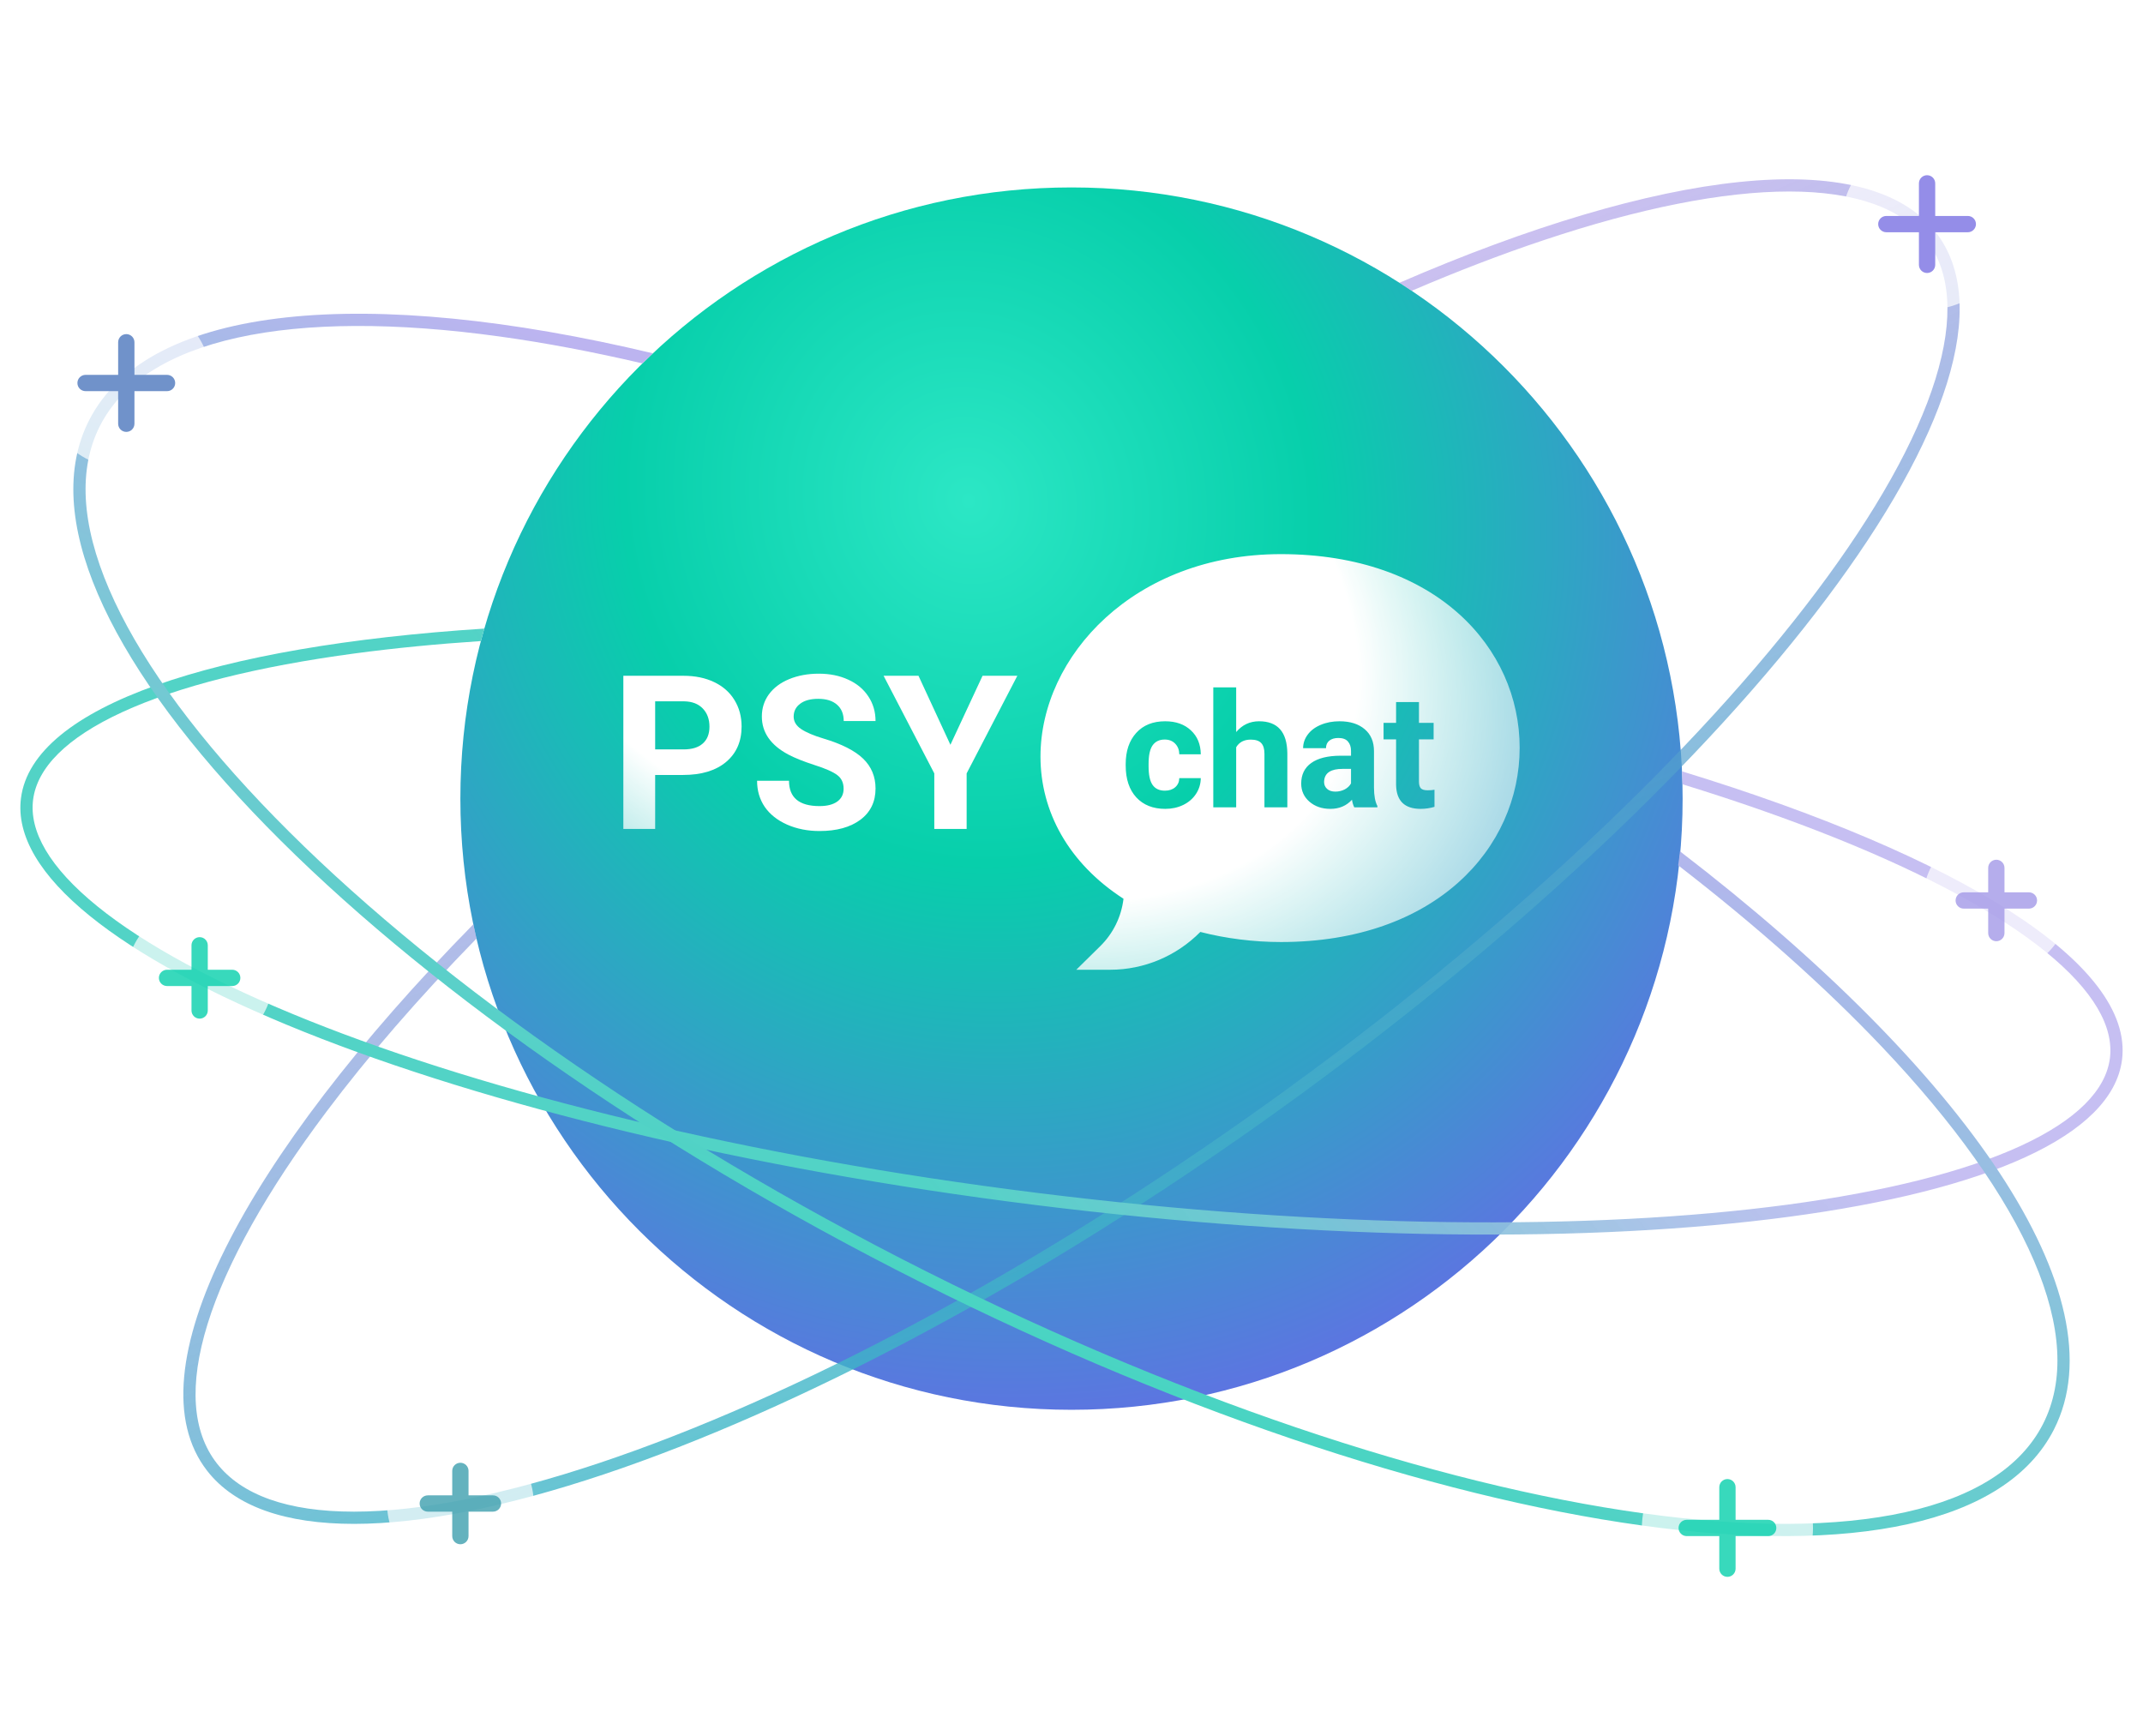 <svg width="526" height="426" viewBox="0 0 526 426" fill="none" xmlns="http://www.w3.org/2000/svg">
<path d="M413 196C413 278.843 345.843 346 263 346C180.157 346 113 278.843 113 196C113 113.157 180.157 46 263 46C345.843 46 413 113.157 413 196Z" fill="url(#paint0_radial_5547_24155)"/>
<path fill-rule="evenodd" clip-rule="evenodd" d="M472.806 58.895C478.81 66.632 479.686 78.133 475.037 93.103C470.405 108.015 460.459 125.745 445.874 145.166C416.727 183.976 369.508 228.945 311.092 270.778C252.678 312.61 194.321 343.247 147.257 359.005C123.709 366.889 103.146 370.994 86.896 371C70.559 371.006 59.232 366.885 53.194 359.105C47.19 351.369 46.314 339.867 50.963 324.897C55.594 309.985 65.541 292.255 80.126 272.834C90.298 259.29 102.67 244.997 116.951 230.348C116.679 229.187 116.421 228.021 116.176 226.85C59.729 284.351 32.105 336.825 50.824 360.944C78.349 396.41 195.657 357.134 312.839 273.217C430.02 189.301 502.701 92.522 475.176 57.056C458.253 35.251 407.393 41.698 343.49 69.402C344.502 70.046 345.505 70.703 346.5 71.371C357.706 66.565 368.492 62.428 378.742 58.995C402.291 51.111 422.854 47.006 439.104 47C455.441 46.994 466.768 51.114 472.806 58.895Z" fill="url(#paint1_linear_5547_24155)"/>
<path fill-rule="evenodd" clip-rule="evenodd" d="M412.959 192.479C426.516 196.656 439.059 201.057 450.415 205.611C472.823 214.597 490.446 224.116 502.111 233.578C513.923 243.158 518.873 252.037 517.873 259.758C516.871 267.488 509.801 274.88 495.916 281.26C482.204 287.561 462.71 292.454 438.723 295.657C390.794 302.057 325.617 301.621 254.594 292.767C183.571 283.914 120.356 268.345 75.585 250.39C53.177 241.404 35.554 231.885 23.889 222.423C12.077 212.843 7.127 203.964 8.127 196.243C9.129 188.513 16.199 181.121 30.084 174.741C43.796 168.44 63.29 163.547 87.277 160.344C96.868 159.063 107.15 158.056 118.03 157.336C118.303 156.311 118.586 155.29 118.88 154.274C52.682 158.531 8.077 173.287 5.152 195.858C0.305 233.272 111.818 277.992 254.223 295.744C396.628 313.496 516 297.557 520.848 260.143C523.901 236.575 480.782 210.108 412.853 189.308C412.9 190.362 412.935 191.419 412.959 192.479Z" fill="url(#paint2_linear_5547_24155)"/>
<path fill-rule="evenodd" clip-rule="evenodd" d="M157.684 89.186C145.434 86.322 133.709 84.116 122.631 82.584C97.099 79.054 75.18 79.131 58.288 82.874C41.373 86.623 29.945 93.93 24.551 104.492C19.156 115.056 19.921 128.632 26.773 144.594C33.616 160.533 46.362 178.42 64.138 197.139C99.668 234.555 154.816 274.802 221.181 308.896C287.547 342.99 352.335 364.36 403.369 371.416C428.901 374.946 450.82 374.869 467.712 371.126C484.627 367.377 496.055 360.07 501.449 349.508C506.844 338.944 506.079 325.368 499.227 309.406C492.384 293.467 479.638 275.58 461.862 256.861C448.021 242.285 431.203 227.28 411.904 212.376C412.072 211.265 412.221 210.118 412.351 208.934C482.468 262.737 520.804 318.207 504.121 350.873C480.268 397.577 352.978 379.978 219.81 311.565C86.643 243.151 -1.974 149.831 21.879 103.127C36.527 74.446 90.184 70.015 160.254 86.71C159.388 87.525 158.531 88.351 157.684 89.186Z" fill="url(#paint3_linear_5547_24155)"/>
<g filter="url(#filter0_b_5547_24155)">
<circle cx="49" cy="240" r="18" fill="white" fill-opacity="0.7"/>
</g>
<path opacity="0.8" fill-rule="evenodd" clip-rule="evenodd" d="M49.002 230C47.897 230 47.002 230.895 47.002 232V238H41C39.895 238 39 238.896 39 240C39 241.105 39.895 242 41 242H47.002V248C47.002 249.105 47.897 250 49.002 250C50.106 250 51.002 249.105 51.002 248V242H57C58.105 242 59 241.105 59 240C59 238.896 58.105 238 57 238H51.002V232C51.002 230.895 50.106 230 49.002 230Z" fill="#07CFAB"/>
<g filter="url(#filter1_b_5547_24155)">
<circle cx="490" cy="221" r="18" fill="white" fill-opacity="0.7"/>
</g>
<path opacity="0.8" fill-rule="evenodd" clip-rule="evenodd" d="M490.002 211C488.897 211 488.002 211.895 488.002 213V219H482C480.895 219 480 219.896 480 221C480 222.105 480.895 223 482 223H488.002V229C488.002 230.105 488.897 231 490.002 231C491.106 231 492.002 230.105 492.002 229V223L498 223C499.105 223 500 222.105 500 221C500 219.896 499.105 219 498 219H492.002V213C492.002 211.895 491.106 211 490.002 211Z" fill="#A399E7"/>
<g filter="url(#filter2_b_5547_24155)">
<circle cx="113" cy="369" r="18" fill="white" fill-opacity="0.7"/>
</g>
<path opacity="0.8" fill-rule="evenodd" clip-rule="evenodd" d="M113.002 359C111.897 359 111.002 359.895 111.002 361V367H105C103.895 367 103 367.896 103 369C103 370.105 103.895 371 105 371H111.002V377C111.002 378.105 111.897 379 113.002 379C114.106 379 115.002 378.105 115.002 377V371H121C122.105 371 123 370.105 123 369C123 367.896 122.105 367 121 367H115.002V361C115.002 359.895 114.106 359 113.002 359Z" fill="#3E9FAE"/>
<g filter="url(#filter3_b_5547_24155)">
<circle cx="31" cy="94" r="21" fill="white" fill-opacity="0.7"/>
</g>
<path fill-rule="evenodd" clip-rule="evenodd" d="M31 82C29.895 82 29 82.895 29 84V92H21C19.895 92 19 92.895 19 94C19 95.105 19.895 96 21 96H29V104C29 105.105 29.895 106 31 106C32.105 106 33 105.105 33 104V96H41C42.105 96 43 95.105 43 94C43 92.895 42.105 92 41 92L33 92V84C33 82.895 32.105 82 31 82Z" fill="#7092CA"/>
<g filter="url(#filter4_b_5547_24155)">
<circle cx="473" cy="55" r="21" fill="white" fill-opacity="0.7"/>
</g>
<path fill-rule="evenodd" clip-rule="evenodd" d="M473 43C471.895 43 471 43.895 471 45V53H463C461.895 53 461 53.895 461 55C461 56.105 461.895 57 463 57H471V65C471 66.105 471.895 67 473 67C474.105 67 475 66.105 475 65V57H483C484.105 57 485 56.105 485 55C485 53.895 484.105 53 483 53H475V45C475 43.895 474.105 43 473 43Z" fill="#948DE8"/>
<g filter="url(#filter5_b_5547_24155)">
<circle cx="424" cy="375" r="21" fill="white" fill-opacity="0.7"/>
</g>
<path opacity="0.8" fill-rule="evenodd" clip-rule="evenodd" d="M424 363C422.895 363 422 363.895 422 365V373H414C412.895 373 412 373.896 412 375C412 376.105 412.895 377 414 377H422V385C422 386.105 422.895 387 424 387C425.105 387 426 386.105 426 385V377H434C435.105 377 436 376.105 436 375C436 373.896 435.105 373 434 373H426V365C426 363.895 425.105 363 424 363Z" fill="#07CFAB"/>
<path d="M330.052 193.746C329.353 194.104 328.588 194.283 327.759 194.283C326.903 194.283 326.229 194.059 325.737 193.612C325.244 193.165 324.998 192.597 324.998 191.907L325.018 191.581C325.199 189.665 326.696 188.707 329.508 188.707H331.608V192.271C331.271 192.884 330.752 193.376 330.052 193.746Z" fill="url(#paint4_radial_5547_24155)"/>
<path fill-rule="evenodd" clip-rule="evenodd" d="M272.511 238H264.177L270.07 232.196C273.247 229.066 275.231 224.996 275.765 220.58C262.158 211.785 255.387 199.043 255.387 185.686C255.387 161.043 278.381 136 314.393 136C352.543 136 373 159.044 373 183.527C373 208.171 352.327 231.2 314.393 231.2C307.747 231.2 300.813 230.326 294.622 228.723C288.762 234.644 280.821 238 272.511 238ZM303.42 179.663C304.91 177.901 306.783 177.019 309.038 177.019C313.6 177.019 315.913 179.632 315.978 184.856V198.134H310.36V185.009C310.36 183.821 310.101 182.946 309.582 182.384C309.064 181.809 308.202 181.522 306.997 181.522C305.351 181.522 304.159 182.148 303.42 183.4V198.134H297.802V168.704H303.42V179.663ZM285.924 194.053C286.961 194.053 287.804 193.772 288.452 193.21C289.1 192.648 289.436 191.901 289.462 190.968H294.731C294.718 192.373 294.329 193.663 293.564 194.838C292.8 196.001 291.75 196.908 290.415 197.559C289.093 198.198 287.629 198.517 286.022 198.517C283.015 198.517 280.643 197.578 278.907 195.701C277.17 193.81 276.302 191.204 276.302 187.883V187.519C276.302 184.326 277.164 181.777 278.887 179.874C280.611 177.971 282.976 177.019 285.983 177.019C288.614 177.019 290.72 177.76 292.301 179.242C293.895 180.711 294.705 182.672 294.731 185.124H289.462C289.436 184.051 289.1 183.183 288.452 182.518C287.804 181.841 286.948 181.503 285.886 181.503C284.577 181.503 283.585 181.975 282.911 182.921C282.25 183.853 281.92 185.373 281.92 187.481V188.056C281.92 190.189 282.25 191.722 282.911 192.654C283.572 193.587 284.577 194.053 285.924 194.053ZM331.841 196.275C331.958 197.016 332.145 197.636 332.405 198.134H338.081V197.808C337.537 196.799 337.258 195.311 337.245 193.344V184.358C337.245 182.033 336.48 180.232 334.951 178.955C333.435 177.664 331.381 177.019 328.789 177.019C327.078 177.019 325.536 177.313 324.162 177.901C322.788 178.476 321.726 179.274 320.974 180.296C320.222 181.318 319.847 182.429 319.847 183.63H325.465C325.465 182.85 325.73 182.237 326.262 181.79C326.806 181.343 327.551 181.12 328.497 181.12C329.573 181.12 330.357 181.407 330.849 181.982C331.355 182.557 331.608 183.323 331.608 184.281V185.469H329.022C325.899 185.482 323.508 186.076 321.849 187.251C320.203 188.426 319.38 190.112 319.38 192.309C319.38 194.098 320.054 195.579 321.402 196.754C322.763 197.93 324.473 198.517 326.534 198.517C328.711 198.517 330.48 197.77 331.841 196.275ZM348.287 172.306V177.403H351.883V181.465H348.287V191.811C348.287 192.578 348.436 193.127 348.734 193.459C349.032 193.791 349.602 193.957 350.445 193.957C351.067 193.957 351.617 193.912 352.097 193.823V198.019C350.995 198.351 349.861 198.517 348.695 198.517C344.755 198.517 342.747 196.556 342.669 192.635V181.465H339.597V177.403H342.669V172.306H348.287Z" fill="url(#paint5_radial_5547_24155)"/>
<path d="M207.066 193.578C207.066 192.115 206.545 190.997 205.504 190.222C204.463 189.431 202.589 188.605 199.881 187.744C197.174 186.867 195.031 186.006 193.452 185.163C189.148 182.857 186.996 179.751 186.996 175.844C186.996 173.814 187.569 172.007 188.714 170.424C189.877 168.823 191.534 167.576 193.686 166.681C195.855 165.786 198.285 165.339 200.975 165.339C203.682 165.339 206.094 165.829 208.211 166.81C210.328 167.774 211.968 169.142 213.131 170.914C214.311 172.687 214.901 174.7 214.901 176.954H207.092C207.092 175.234 206.545 173.9 205.452 172.953C204.359 171.99 202.823 171.508 200.845 171.508C198.936 171.508 197.452 171.912 196.393 172.721C195.335 173.513 194.805 174.562 194.805 175.87C194.805 177.092 195.421 178.116 196.654 178.942C197.903 179.768 199.734 180.542 202.146 181.265C206.589 182.59 209.825 184.234 211.856 186.195C213.886 188.157 214.901 190.601 214.901 193.526C214.901 196.779 213.66 199.334 211.179 201.193C208.697 203.034 205.357 203.955 201.157 203.955C198.241 203.955 195.586 203.43 193.191 202.38C190.797 201.313 188.966 199.859 187.699 198.018C186.45 196.176 185.825 194.043 185.825 191.616H193.66C193.66 195.763 196.159 197.837 201.157 197.837C203.014 197.837 204.463 197.467 205.504 196.727C206.545 195.97 207.066 194.92 207.066 193.578Z" fill="url(#paint6_radial_5547_24155)"/>
<path fill-rule="evenodd" clip-rule="evenodd" d="M160.809 190.196V203.438H153V165.855H167.785C170.632 165.855 173.13 166.371 175.282 167.404C177.452 168.436 179.118 169.907 180.28 171.818C181.443 173.711 182.024 175.87 182.024 178.297C182.024 181.979 180.749 184.888 178.198 187.021C175.664 189.138 172.15 190.196 167.655 190.196H160.809ZM160.809 183.924H167.785C169.851 183.924 171.421 183.442 172.497 182.478C173.59 181.515 174.137 180.138 174.137 178.348C174.137 176.507 173.59 175.018 172.497 173.883C171.404 172.747 169.894 172.162 167.968 172.127H160.809V183.924Z" fill="url(#paint7_radial_5547_24155)"/>
<path d="M241.166 165.855L233.279 182.788L225.444 165.855H216.879L229.322 189.809V203.438H237.262V189.809L249.704 165.855H241.166Z" fill="url(#paint8_radial_5547_24155)"/>
<defs>
<filter id="filter0_b_5547_24155" x="29" y="220" width="40" height="40" filterUnits="userSpaceOnUse" color-interpolation-filters="sRGB">
<feFlood flood-opacity="0" result="BackgroundImageFix"/>
<feGaussianBlur in="BackgroundImage" stdDeviation="1"/>
<feComposite in2="SourceAlpha" operator="in" result="effect1_backgroundBlur_5547_24155"/>
<feBlend mode="normal" in="SourceGraphic" in2="effect1_backgroundBlur_5547_24155" result="shape"/>
</filter>
<filter id="filter1_b_5547_24155" x="470" y="201" width="40" height="40" filterUnits="userSpaceOnUse" color-interpolation-filters="sRGB">
<feFlood flood-opacity="0" result="BackgroundImageFix"/>
<feGaussianBlur in="BackgroundImage" stdDeviation="1"/>
<feComposite in2="SourceAlpha" operator="in" result="effect1_backgroundBlur_5547_24155"/>
<feBlend mode="normal" in="SourceGraphic" in2="effect1_backgroundBlur_5547_24155" result="shape"/>
</filter>
<filter id="filter2_b_5547_24155" x="93" y="349" width="40" height="40" filterUnits="userSpaceOnUse" color-interpolation-filters="sRGB">
<feFlood flood-opacity="0" result="BackgroundImageFix"/>
<feGaussianBlur in="BackgroundImage" stdDeviation="1"/>
<feComposite in2="SourceAlpha" operator="in" result="effect1_backgroundBlur_5547_24155"/>
<feBlend mode="normal" in="SourceGraphic" in2="effect1_backgroundBlur_5547_24155" result="shape"/>
</filter>
<filter id="filter3_b_5547_24155" x="8" y="71" width="46" height="46" filterUnits="userSpaceOnUse" color-interpolation-filters="sRGB">
<feFlood flood-opacity="0" result="BackgroundImageFix"/>
<feGaussianBlur in="BackgroundImage" stdDeviation="1"/>
<feComposite in2="SourceAlpha" operator="in" result="effect1_backgroundBlur_5547_24155"/>
<feBlend mode="normal" in="SourceGraphic" in2="effect1_backgroundBlur_5547_24155" result="shape"/>
</filter>
<filter id="filter4_b_5547_24155" x="450" y="32" width="46" height="46" filterUnits="userSpaceOnUse" color-interpolation-filters="sRGB">
<feFlood flood-opacity="0" result="BackgroundImageFix"/>
<feGaussianBlur in="BackgroundImage" stdDeviation="1"/>
<feComposite in2="SourceAlpha" operator="in" result="effect1_backgroundBlur_5547_24155"/>
<feBlend mode="normal" in="SourceGraphic" in2="effect1_backgroundBlur_5547_24155" result="shape"/>
</filter>
<filter id="filter5_b_5547_24155" x="401" y="352" width="46" height="46" filterUnits="userSpaceOnUse" color-interpolation-filters="sRGB">
<feFlood flood-opacity="0" result="BackgroundImageFix"/>
<feGaussianBlur in="BackgroundImage" stdDeviation="1"/>
<feComposite in2="SourceAlpha" operator="in" result="effect1_backgroundBlur_5547_24155"/>
<feBlend mode="normal" in="SourceGraphic" in2="effect1_backgroundBlur_5547_24155" result="shape"/>
</filter>
<radialGradient id="paint0_radial_5547_24155" cx="0" cy="0" r="1" gradientUnits="userSpaceOnUse" gradientTransform="translate(237.863 123.06) rotate(-20.967) scale(215.358 229.949)">
<stop stop-color="#2CE7C5"/>
<stop offset="0.391" stop-color="#07CFAB"/>
<stop offset="1" stop-color="#5E73E2"/>
</radialGradient>
<linearGradient id="paint1_linear_5547_24155" x1="156" y1="97" x2="294.857" y2="424.479" gradientUnits="userSpaceOnUse">
<stop stop-color="#985EE2" stop-opacity="0.35"/>
<stop offset="1" stop-color="#12DFBA"/>
</linearGradient>
<linearGradient id="paint2_linear_5547_24155" x1="230" y1="294.5" x2="368.5" y2="179.5" gradientUnits="userSpaceOnUse">
<stop stop-color="#52D3C6"/>
<stop offset="1" stop-color="#BCB4F0" stop-opacity="0.85"/>
</linearGradient>
<linearGradient id="paint3_linear_5547_24155" x1="322" y1="383" x2="400" y2="188.5" gradientUnits="userSpaceOnUse">
<stop stop-color="#39D9BC"/>
<stop offset="1" stop-color="#BCB4F0"/>
</linearGradient>
<radialGradient id="paint4_radial_5547_24155" cx="0" cy="0" r="1" gradientUnits="userSpaceOnUse" gradientTransform="translate(222 136) rotate(26.259) scale(250.89 160.773)">
<stop stop-color="white"/>
<stop offset="0.472" stop-color="white"/>
<stop offset="0.89" stop-color="white" stop-opacity="0"/>
</radialGradient>
<radialGradient id="paint5_radial_5547_24155" cx="0" cy="0" r="1" gradientUnits="userSpaceOnUse" gradientTransform="translate(222 136) rotate(26.259) scale(250.89 160.773)">
<stop stop-color="white"/>
<stop offset="0.472" stop-color="white"/>
<stop offset="0.89" stop-color="white" stop-opacity="0"/>
</radialGradient>
<radialGradient id="paint6_radial_5547_24155" cx="0" cy="0" r="1" gradientUnits="userSpaceOnUse" gradientTransform="translate(222 136) rotate(26.259) scale(250.89 160.773)">
<stop stop-color="white"/>
<stop offset="0.472" stop-color="white"/>
<stop offset="0.89" stop-color="white" stop-opacity="0"/>
</radialGradient>
<radialGradient id="paint7_radial_5547_24155" cx="0" cy="0" r="1" gradientUnits="userSpaceOnUse" gradientTransform="translate(222 136) rotate(26.259) scale(250.89 160.773)">
<stop stop-color="white"/>
<stop offset="0.472" stop-color="white"/>
<stop offset="0.89" stop-color="white" stop-opacity="0"/>
</radialGradient>
<radialGradient id="paint8_radial_5547_24155" cx="0" cy="0" r="1" gradientUnits="userSpaceOnUse" gradientTransform="translate(222 136) rotate(26.259) scale(250.89 160.773)">
<stop stop-color="white"/>
<stop offset="0.472" stop-color="white"/>
<stop offset="0.89" stop-color="white" stop-opacity="0"/>
</radialGradient>
</defs>
</svg>
